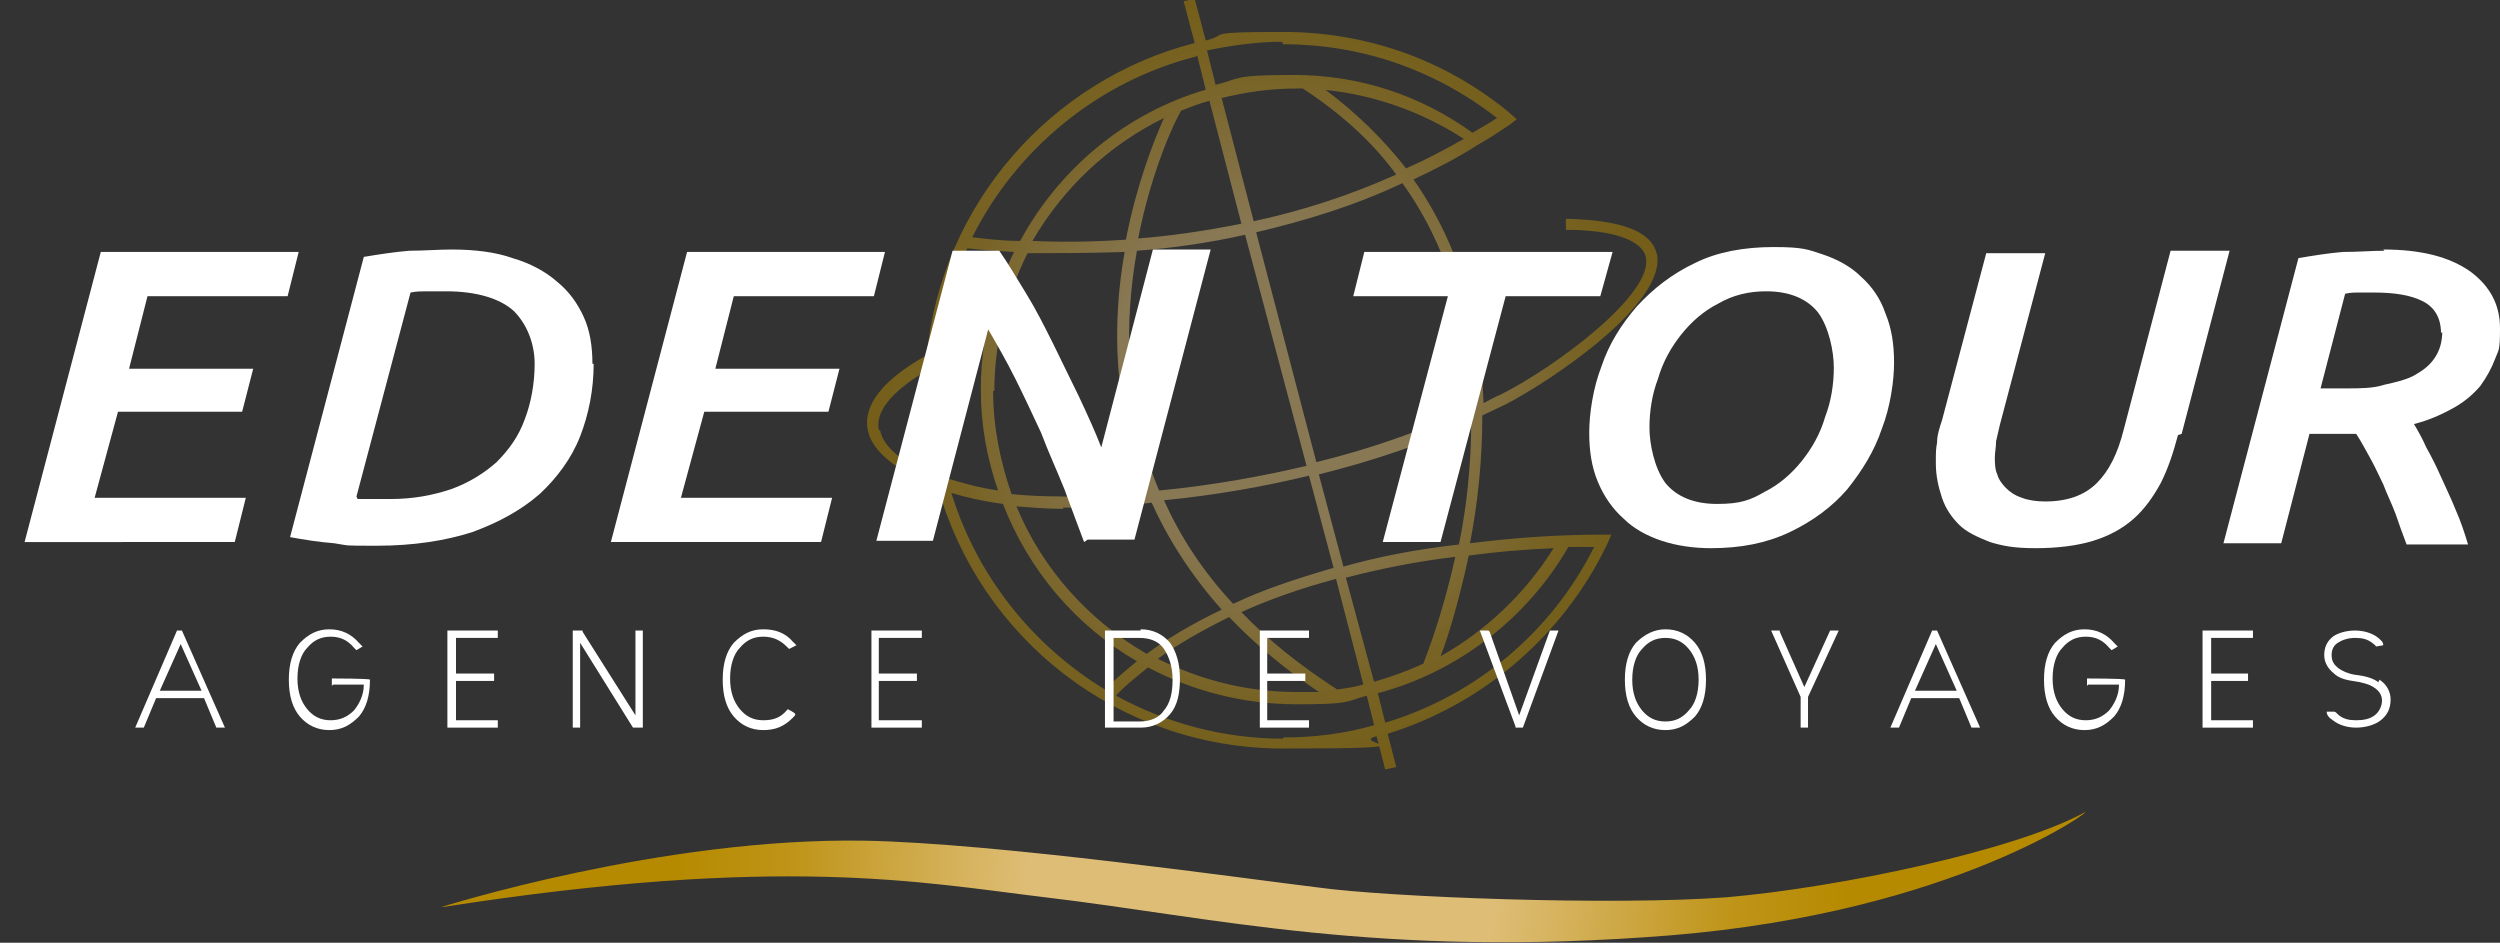 <?xml version="1.0" encoding="UTF-8"?>
<svg id="Calque_1" data-name="Calque 1" xmlns="http://www.w3.org/2000/svg" version="1.1" xmlns:xlink="http://www.w3.org/1999/xlink" viewBox="0 0 203.4 76.7">
  <rect x="0" y="0" width="203.4" height="76.7" fill="#333333" stroke="none"/>
  <defs>
    <style>
      .cls-1 {
        fill: url(#Dégradé_sans_nom_2);
      }

      .cls-1, .cls-2, .cls-3 {
        stroke-width: 0px;
      }

      .cls-2 {
        fill: url(#Dégradé_sans_nom);
        isolation: isolate;
        opacity: .5;
      }

      .cls-3 {
        fill: #fff;
      }
    </style>
    <radialGradient id="Dégradé_sans_nom" data-name="Dégradé sans nom" cx=".3" cy="705.8" fx=".3" fy="705.8" r="31.7" gradientTransform="translate(102.4 -674.5)" gradientUnits="userSpaceOnUse">
      <stop offset=".4" stop-color="#debe76"/>
      <stop offset=".5" stop-color="#d7b461"/>
      <stop offset=".8" stop-color="#bf951a"/>
      <stop offset="1" stop-color="#b68a00"/>
    </radialGradient>
    <radialGradient id="Dégradé_sans_nom_2" data-name="Dégradé sans nom 2" cx=".3" cy="745.9" fx=".3" fy="745.9" r="47.4" gradientTransform="translate(102.4 -674.5)" gradientUnits="userSpaceOnUse">
      <stop offset=".4" stop-color="#debe76"/>
      <stop offset=".5" stop-color="#d7b461"/>
      <stop offset=".8" stop-color="#bf951a"/>
      <stop offset="1" stop-color="#b68a00"/>
    </radialGradient>
  </defs>
  <path class="cls-2" d="M134.8,20.7c-.4-1.9-2.9-2.8-7.4-2.9v.9c4,0,6.2.9,6.5,2.2.7,3-7.4,9-11.8,11.2-.5.2-1,.5-1.4.7-.2-6.1-1.7-12.5-5.7-18.2,1.7-.8,3.5-1.7,5.2-2.8.9-.5,1.8-1.1,2.7-1.7l.5-.4-.8-.7c-5.2-4.2-11.5-6.4-18.2-6.4s-4.3.2-6.3.7l-.9-3.4-.9.2.9,3.4c-11.7,3-20.6,13.1-21.8,25.4-3.6,2-5.2,4.1-4.8,6.1.4,1.9,2.7,3.5,5.7,4.6,3.4,12.3,14.7,21.3,28.1,21.3s5.2-.4,7.6-1l.7,2.7.9-.2-.7-2.7c7.7-2.4,14.2-7.9,17.8-15.3l.4-.9h-.8c-3.9,0-7.5.3-10.7.7.6-3.1,1-6.6,1-10.4.6-.3,1.3-.6,1.9-.9,3.5-1.8,13.2-8.2,12.3-12.3h0ZM119.7,33.2c-3.9,1.8-8.1,3.3-12.6,4.4l-4.9-18.7c3.8-.9,7.9-2.1,11.9-4,4.1,5.7,5.5,12.2,5.6,18.3h0ZM111.8,55.5l-2.3-8.5c2.7-.7,5.6-1.3,8.9-1.7-1,4.6-2.3,7.9-2.6,8.7-1.3.6-2.7,1.1-4.1,1.5h0ZM110.9,55.7c-.7.2-1.4.3-2.1.4-3.1-2-5.7-4.1-7.8-6.3,2.2-1,4.7-1.9,7.7-2.7l2.2,8.5h0ZM76.2,31.8c0-.7,0-1.5,0-2.2,1.1-.6,2.4-1.2,3.9-1.8-.2,1.3-.3,2.6-.3,3.9,0,2.9.5,5.6,1.4,8.2-1.5-.2-2.9-.6-4.2-1-.6-2.3-.9-4.7-.9-7.1ZM80.9,31.8c0-4,1-7.8,2.7-11.2,2.2,0,4.9,0,7.9-.1-1,5.6-1,12.6,1.8,19.5-1.7.2-3.5.3-5.3.4-1.8,0-3.8,0-5.7-.2-.9-2.6-1.5-5.4-1.5-8.4h0ZM101,18.2c-3,.6-5.8,1-8.4,1.2,1.1-5.6,3-9.6,3.5-10.4.8-.3,1.5-.6,2.3-.8l2.6,10h0ZM99.3,8c2-.5,4-.8,6.2-.8s.3,0,.5,0h0c3.2,2.1,5.7,4.4,7.6,7-4,1.8-7.9,3-11.6,3.8,0,0-2.6-10-2.6-10ZM91.6,19.5c-2.9.2-5.5.2-7.6.1,2.5-4.3,6.2-7.8,10.7-10-.8,1.8-2.2,5.3-3.1,9.9ZM86.5,41.3c.5,0,1,0,1.6,0,1.9,0,3.8-.2,5.6-.4,1.3,2.9,3.2,5.9,5.7,8.7-2.5,1.2-4.5,2.4-6.1,3.6-4.7-2.7-8.5-6.9-10.6-12,1.3.1,2.5.2,3.8.2ZM100.1,50.3c2,2.1,4.4,4.1,7.2,6-.6,0-1.2,0-1.9,0-4,0-7.8-1-11.2-2.7,1.5-1.1,3.4-2.2,5.8-3.4h0ZM100.3,49.1c-2.5-2.7-4.3-5.5-5.6-8.4,4.1-.4,8.1-1.1,11.8-2l2,7.5c-3.1.9-5.8,1.8-8.1,2.9h0ZM94.3,39.9c-2.9-6.9-2.8-13.9-1.8-19.5,2.7-.2,5.7-.6,8.8-1.3l5,18.8c-3.8.9-7.8,1.6-11.9,2h0ZM107.7,7.3c4.1.4,8,1.8,11.4,4-1.6.9-3.1,1.7-4.7,2.4-1.8-2.3-4-4.5-6.7-6.5h0ZM104.4,3.6c6.4,0,12.4,2.1,17.4,6-.6.4-1.3.8-2,1.2h0c-4.3-3.1-9.3-4.7-14.5-4.7s-4.3.3-6.4.8l-.7-2.8c2-.4,4-.7,6.1-.7h0ZM97.4,4.5l.7,2.8c-6.5,1.9-11.9,6.4-15.1,12.3-1.7,0-3-.2-3.9-.3,3.6-7.2,10.3-12.7,18.2-14.7ZM78.7,20.2c.8.1,2.1.2,3.8.3-1,2.1-1.8,4.3-2.2,6.7v-.3c-1.6.6-2.8,1.1-3.9,1.7.3-3,1.1-5.8,2.3-8.4ZM71.5,35c-.3-1.5,1-3.1,3.8-4.8,0,.5,0,1.1,0,1.7,0,2.3.3,4.6.8,6.8-2.4-.9-4.2-2.2-4.5-3.7ZM89.9,56.1c-5.9-3.6-10.4-9.2-12.5-16,1.3.4,2.7.7,4.2.9,2.1,5.4,5.9,9.9,10.9,12.8-1.1.9-1.9,1.6-2.6,2.3ZM104.4,60.1c-4.9,0-9.6-1.3-13.6-3.5.6-.7,1.5-1.4,2.6-2.3,3.6,1.9,7.7,3,12.1,3s3.9-.2,5.7-.7l.6,2.4c-2.4.7-4.9,1-7.4,1h0ZM112.7,58.8l-.6-2.4c6.4-1.7,12.1-6,15.5-11.9.7,0,1.4,0,2.1,0-3.5,7-9.7,12.1-17,14.3h0ZM126.4,44.6c-2.3,3.7-5.5,6.7-9.2,8.8.6-1.5,1.5-4.5,2.3-8.2,2.2-.3,4.5-.5,6.9-.6h0ZM118.7,44.3c-3.5.4-6.6,1-9.4,1.8l-2-7.5c4.4-1.1,8.6-2.5,12.4-4.3,0,3.6-.4,7.1-1,10Z"/>
  <path class="cls-1" d="M35.9,73.8s18-5.7,34.5-5.4c10.7.2,31,3.1,36.8,3.8,5.7.8,24.1,1.5,33.3.8,9.2-.8,23.4-3.8,29.1-6.9,1-.5-10.4,8.1-33.7,10-23.7,1.9-37.3-1.5-50.9-3.1-10-1.2-21.4-3.5-49,.8h0Z"/>
  <g>
    <path class="cls-3" d="M2,44.1l6.2-23.6h16.1l-.9,3.6h-11.4l-1.5,5.9h10.1l-.9,3.5h-10.1l-1.9,7h12.3l-.9,3.6H2h0Z"/>
    <path class="cls-3" d="M48.3,29.6c0,2.1-.4,4.1-1.1,5.9s-1.9,3.4-3.3,4.7c-1.5,1.3-3.3,2.3-5.5,3.1-2.2.7-4.8,1.1-7.7,1.1s-2.2,0-3.5-.2c-1.3-.1-2.5-.3-3.6-.5l6-22.8c1.2-.2,2.5-.4,3.7-.5,1.2,0,2.4-.1,3.4-.1,1.9,0,3.6.2,5,.7,1.4.4,2.7,1.1,3.6,1.9,1,.8,1.7,1.8,2.2,2.9.5,1.1.7,2.4.7,3.8h0ZM29.1,40.6c.3,0,.6,0,1,0,.4,0,.9,0,1.7,0,1.8,0,3.4-.3,4.9-.8,1.4-.5,2.7-1.3,3.7-2.2,1-1,1.8-2.1,2.3-3.5.5-1.3.8-2.9.8-4.5s-.6-3.2-1.7-4.3c-1.1-1-3-1.6-5.5-1.6s-1.2,0-1.6,0-.8,0-1.3.1l-4.4,16.6h0Z"/>
    <path class="cls-3" d="M49.7,44.1l6.2-23.6h16.1l-.9,3.6h-11.4l-1.5,5.9h10.1l-.9,3.5h-10.1l-1.9,7h12.3l-.9,3.6s-17,0-17,0Z"/>
    <path class="cls-3" d="M88.2,44.1c-.5-1.3-1-2.7-1.6-4.3-.6-1.5-1.3-3-1.9-4.6-.7-1.5-1.4-3-2.1-4.4-.7-1.4-1.5-2.8-2.2-4l-4.5,17.2h-4.6l6.2-23.6h3.8c.7,1,1.4,2.2,2.2,3.5.8,1.3,1.5,2.7,2.2,4.1.7,1.4,1.4,2.9,2.1,4.3.7,1.5,1.3,2.8,1.8,4.1l4.2-16.1h4.7l-6.2,23.6s-3.8,0-3.8,0Z"/>
    <path class="cls-3" d="M131.2,20.5l-1,3.6h-7.7l-5.3,20h-4.7l5.3-20h-7.7l.9-3.6h20.2Z"/>
    <path class="cls-3" d="M139.2,44.6c-1.4,0-2.8-.2-4-.6-1.2-.4-2.3-1-3.1-1.8-.9-.8-1.6-1.8-2.1-3-.5-1.2-.7-2.5-.7-4s.3-3.6,1-5.4c.6-1.8,1.6-3.4,2.9-4.9,1.3-1.4,2.8-2.6,4.7-3.5,1.8-.9,4-1.3,6.4-1.3s2.8.2,4,.6c1.2.4,2.3,1,3.1,1.8.9.8,1.6,1.8,2,3,.5,1.2.7,2.5.7,4s-.3,3.6-1,5.4c-.6,1.8-1.6,3.4-2.8,4.9-1.2,1.4-2.8,2.6-4.7,3.5s-4,1.3-6.4,1.3h0ZM143.7,23.7c-1.4,0-2.7.3-3.9,1-1.2.6-2.2,1.5-3,2.5-.8,1-1.5,2.2-1.9,3.6-.5,1.3-.7,2.7-.7,4s.4,3.3,1.3,4.5c.9,1.1,2.3,1.7,4.2,1.7s2.7-.3,3.9-1c1.2-.6,2.2-1.5,3-2.5s1.5-2.2,1.9-3.6c.5-1.3.7-2.7.7-4s-.4-3.3-1.3-4.5c-.9-1.1-2.3-1.7-4.2-1.7h0Z"/>
    <path class="cls-3" d="M177.2,35.4c-.4,1.5-.8,2.7-1.4,3.9-.6,1.1-1.3,2.1-2.2,2.9-.9.8-2,1.4-3.3,1.8-1.3.4-2.9.6-4.7.6s-2.7-.2-3.7-.5c-1-.4-1.9-.8-2.5-1.4-.6-.6-1.1-1.3-1.4-2.2-.3-.9-.5-1.8-.5-2.8s0-1.1.1-1.7c0-.6.2-1.2.4-1.8l3.6-13.6h4.8l-3.7,14c-.1.4-.2.9-.3,1.3,0,.5-.1.9-.1,1.3s0,1,.2,1.4c.1.4.4.8.7,1.1.3.3.7.6,1.3.8.5.2,1.2.3,1.9.3,1.8,0,3.2-.5,4.2-1.5,1-1,1.7-2.4,2.2-4.4l3.8-14.5h4.8l-3.9,14.9h0Z"/>
    <path class="cls-3" d="M193.9,20.3c3.1,0,5.4.6,7.1,1.8,1.6,1.2,2.4,2.7,2.4,4.6s-.1,1.7-.4,2.5c-.3.8-.7,1.5-1.2,2.2-.6.7-1.3,1.3-2.2,1.8-.9.5-2,1-3.2,1.3.3.5.7,1.2,1,1.9.4.7.8,1.5,1.2,2.4.4.9.8,1.7,1.2,2.7.4.9.7,1.8,1,2.8h-5c-.3-.8-.6-1.6-.9-2.5-.3-.8-.7-1.6-1-2.4-.4-.8-.7-1.5-1.1-2.2-.4-.7-.7-1.3-1.1-1.9-.2,0-.5,0-.8,0h-3l-2.3,8.9h-4.7l6.1-23.2c1.2-.2,2.4-.4,3.6-.5,1.2,0,2.4-.1,3.4-.1h0ZM198.6,27.1c0-1.2-.5-2.1-1.5-2.6-1-.5-2.3-.7-4-.7s-.7,0-1.1,0-.8,0-1.2.1l-2,7.7h2.1c1.1,0,2.2,0,3.1-.3.9-.2,1.8-.4,2.5-.8.7-.4,1.2-.8,1.6-1.4.4-.6.6-1.3.6-2.1Z"/>
  </g>
  <g>
    <path class="cls-3" d="M14.4,51.3l-3.4,7.9h.7l1-2.4h3.9l1,2.4h.7l-3.5-7.9h-.5ZM16.3,56.2h-3.3l1.7-3.8,1.7,3.8Z"/>
    <path class="cls-3" d="M27.1,55.7h2.5c0,.9-.4,1.6-.8,2.1-.5.5-1.1.8-1.9.8s-1.4-.3-1.9-.9c-.5-.6-.8-1.4-.8-2.5s.3-2,.8-2.5c.5-.6,1.1-.9,1.9-.9s1.4.3,1.9.9l.2.2.5-.3-.3-.3c-.6-.7-1.4-1.1-2.4-1.1s-1.7.4-2.4,1.1c-.6.7-.9,1.7-.9,3s.3,2.3.9,3c.6.7,1.4,1.1,2.4,1.1s1.7-.4,2.4-1.1c.6-.7.9-1.7.9-3h0c0-.1-3.1-.1-3.1-.1v.6h0Z"/>
    <polygon class="cls-3" points="36.4 59.2 40.5 59.2 40.5 58.6 37.1 58.6 37.1 55.4 40.2 55.4 40.2 54.8 37.1 54.8 37.1 51.9 40.5 51.9 40.5 51.3 36.4 51.3 36.4 59.2"/>
    <polygon class="cls-3" points="51.7 58.2 47.4 51.4 47.4 51.3 46.6 51.3 46.6 59.2 47.2 59.2 47.2 52.3 51.5 59.2 51.6 59.2 52.3 59.2 52.3 51.3 51.7 51.3 51.7 58.2"/>
    <path class="cls-3" d="M64,57.8c-.5.6-1.1.8-1.9.8s-1.4-.3-1.9-.9c-.5-.6-.8-1.4-.8-2.5s.3-2,.8-2.5c.5-.6,1.1-.9,1.9-.9s1.4.3,1.9.8l.2.2.6-.3-.3-.3c-.6-.7-1.4-1-2.4-1s-1.7.4-2.4,1.1c-.6.7-.9,1.7-.9,3s.3,2.3.9,3c.6.7,1.4,1.1,2.4,1.1s1.7-.3,2.4-1c.2-.2.2-.2.2-.3h0c0-.1-.6-.4-.6-.4l-.2.2h0Z"/>
    <polygon class="cls-3" points="70.9 59.2 75 59.2 75 58.6 71.5 58.6 71.5 55.4 74.6 55.4 74.6 54.8 71.5 54.8 71.5 51.9 75 51.9 75 51.3 70.9 51.3 70.9 59.2"/>
    <path class="cls-3" d="M92.8,51.3h-2.9v7.9h2.9c1,0,1.8-.4,2.4-1.1.6-.7.8-1.7.8-2.9s-.3-2.2-.8-2.9c-.6-.7-1.4-1.1-2.4-1.1ZM90.6,51.9h2.1c.9,0,1.6.3,2,.9.4.6.7,1.4.7,2.5s-.2,1.9-.7,2.5c-.4.6-1.1.9-2,.9h-2.1v-6.7h0Z"/>
    <polygon class="cls-3" points="102.5 59.2 106.5 59.2 106.5 58.6 103.1 58.6 103.1 55.4 106.2 55.4 106.2 54.8 103.1 54.8 103.1 51.9 106.5 51.9 106.5 51.3 102.5 51.3 102.5 59.2"/>
    <polygon class="cls-3" points="123.6 58.2 121.2 51.4 121.1 51.3 120.4 51.3 123.3 59.1 123.3 59.2 123.9 59.2 126.8 51.3 126.1 51.3 123.6 58.2"/>
    <path class="cls-3" d="M135.5,51.2c-.9,0-1.7.4-2.4,1.1-.6.7-.9,1.7-.9,3s.3,2.3.9,3c.6.7,1.4,1.1,2.4,1.1s1.7-.4,2.4-1.1c.6-.7.9-1.7.9-3s-.3-2.3-.9-3c-.6-.7-1.4-1.1-2.4-1.1ZM135.5,58.7c-.8,0-1.4-.3-1.9-.9-.5-.6-.8-1.4-.8-2.5s.3-2,.8-2.5c.5-.6,1.1-.9,1.9-.9s1.4.3,1.9.9c.5.6.8,1.4.8,2.5s-.3,2-.8,2.5c-.5.6-1.1.9-1.9.9h0Z"/>
    <polygon class="cls-3" points="146.8 55.9 144.8 51.4 144.8 51.3 144.1 51.3 146.5 56.7 146.5 59.2 147.1 59.2 147.1 56.7 149.6 51.3 148.9 51.3 146.8 55.9"/>
    <path class="cls-3" d="M157.2,51.3l-3.4,7.9h.7l1-2.4h3.9l1,2.4h.7l-3.5-7.9h-.5,0ZM159.1,56.2h-3.3l1.7-3.8,1.7,3.8Z"/>
    <path class="cls-3" d="M169.9,55.7h2.5c0,.9-.4,1.6-.8,2.1-.5.5-1.1.8-1.9.8s-1.4-.3-1.9-.9c-.5-.6-.8-1.4-.8-2.5s.3-2,.8-2.5c.5-.6,1.1-.9,1.9-.9s1.4.3,1.9.9l.2.2.5-.3-.3-.3c-.6-.7-1.4-1.1-2.4-1.1s-1.7.4-2.4,1.1c-.6.7-.9,1.7-.9,3s.3,2.3.9,3c.6.7,1.4,1.1,2.4,1.1s1.7-.4,2.4-1.1c.6-.7.9-1.7.9-3h0c0-.1-3.1-.1-3.1-.1v.6h0Z"/>
    <polygon class="cls-3" points="179.2 59.2 183.3 59.2 183.3 58.6 179.9 58.6 179.9 55.4 182.9 55.4 182.9 54.8 179.9 54.8 179.9 51.9 183.3 51.9 183.3 51.3 179.2 51.3 179.2 59.2"/>
    <path class="cls-3" d="M193.5,55.5c-.4-.3-1-.5-1.9-.6-.6-.1-1-.3-1.3-.5-.4-.3-.6-.6-.6-1.1s.2-.8.5-1c.3-.2.8-.4,1.4-.4s1,.1,1.4.4c.1.1.3.2.3.3h0c0,0,.6-.1.6-.1h0c0-.3-.2-.4-.4-.6-.5-.4-1.2-.6-1.9-.6s-1.4.2-1.8.5c-.5.4-.7.9-.7,1.5s.3,1.1.8,1.5c.3.3.8.5,1.5.6.8.1,1.4.3,1.7.5.5.3.7.7.7,1.1s-.2.9-.6,1.2c-.4.3-.9.4-1.5.4s-1-.1-1.4-.4c-.2-.2-.3-.3-.4-.3h0c0,0-.6,0-.6,0h0c0,.3.2.5.5.7.5.4,1.2.6,1.9.6s1.5-.2,2-.6c.5-.4.8-.9.8-1.7,0-.6-.3-1.2-.9-1.6h0Z"/>
  </g>
</svg>